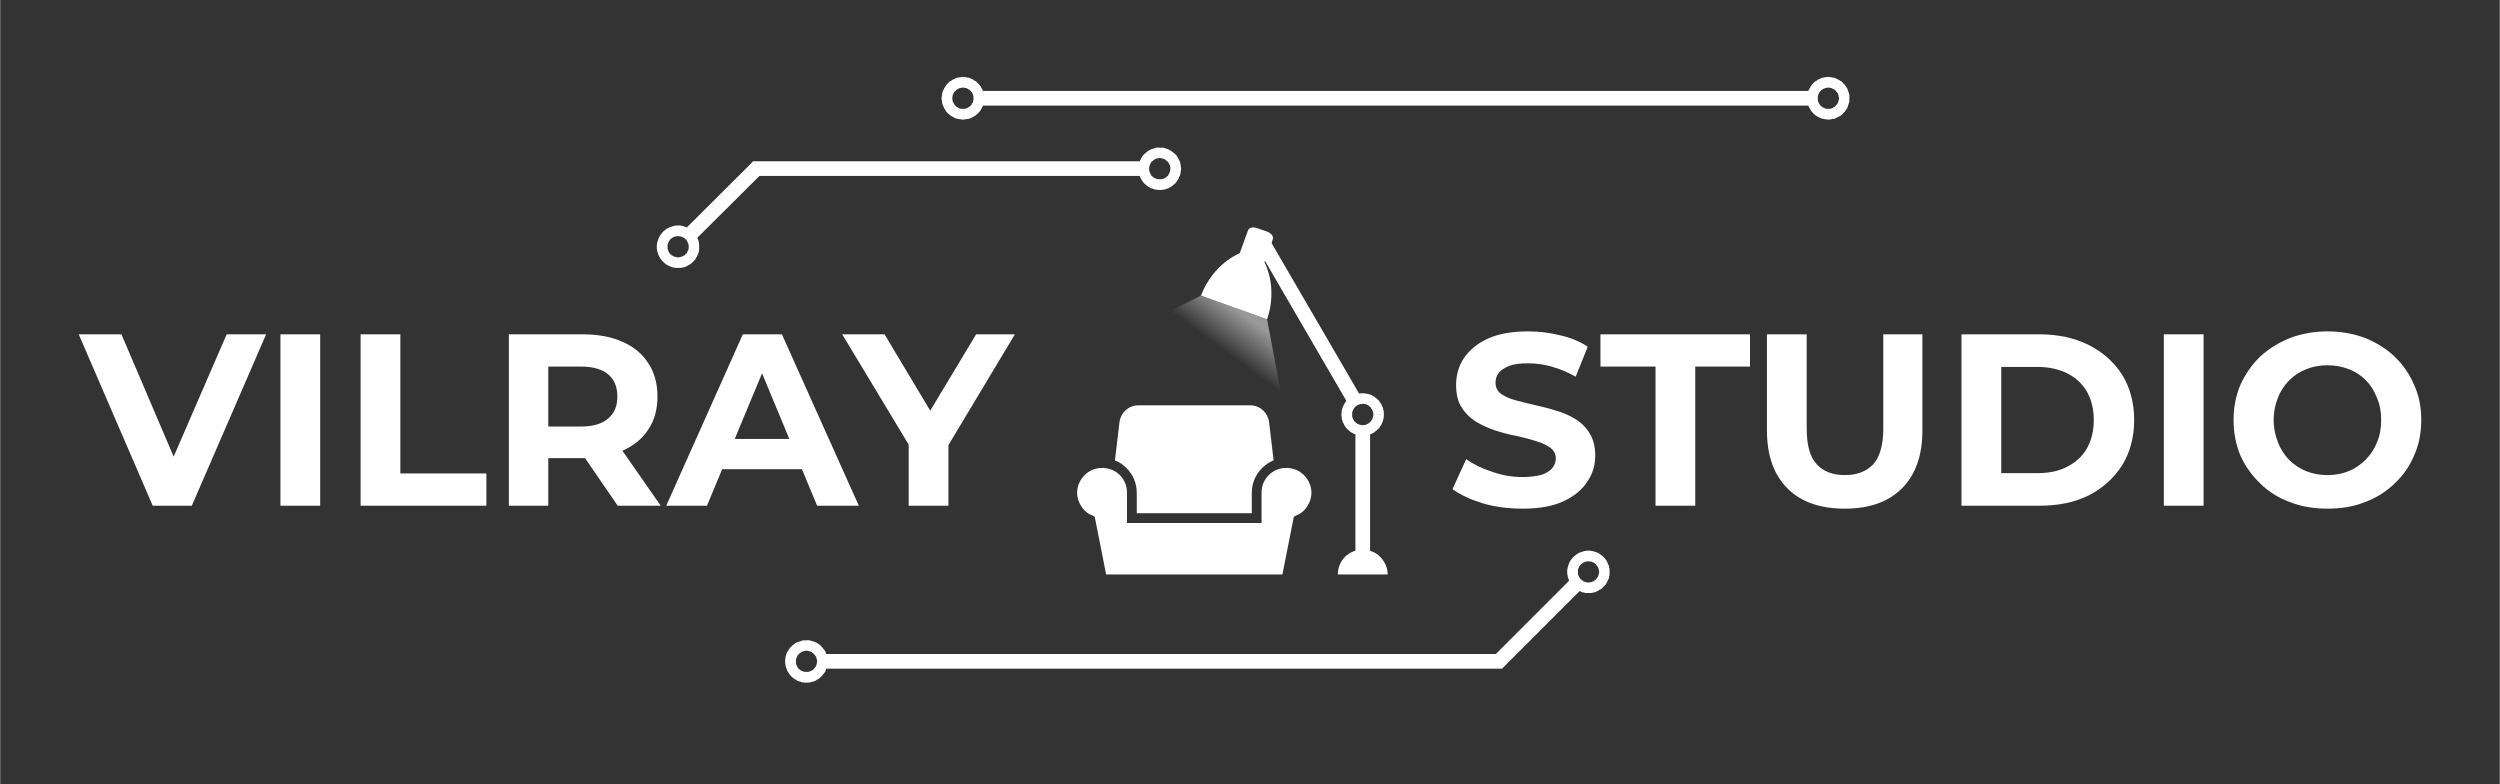 <?xml version="1.0" encoding="UTF-8"?> <svg xmlns="http://www.w3.org/2000/svg" xmlns:xlink="http://www.w3.org/1999/xlink" xml:space="preserve" width="1020px" height="320px" version="1.1" style="shape-rendering:geometricPrecision; text-rendering:geometricPrecision; image-rendering:optimizeQuality; fill-rule:evenodd; clip-rule:evenodd" viewBox="0 0 76.71 24.07"><rect x="0" y="0" width="76.71" height="24.07" fill="#333333" stroke="none"/> <defs> <style type="text/css"> .str0 {stroke:white;stroke-width:0.45;stroke-miterlimit:22.926} .fil2 {fill:none} .fil1 {fill:white} .fil0 {fill:white;fill-rule:nonzero} .fil3 {fill:url(#id0)} </style> <linearGradient id="id0" gradientUnits="userSpaceOnUse" x1="38.27" y1="9.73" x2="36.48" y2="12.16"> <stop offset="0" style="stop-opacity:0.498; stop-color:white"></stop> <stop offset="0.42" style="stop-opacity:0; stop-color:white"></stop> <stop offset="1" style="stop-opacity:0; stop-color:white"></stop> </linearGradient> </defs> <g id="Слой_x0020_2">  <polygon class="fil0" points="4.68,15.52 2.41,10.26 3.72,10.26 5.71,14.92 4.93,14.92 6.95,10.26 8.16,10.26 5.88,15.52 "></polygon> <polygon id="1" class="fil0" points="8.6,15.52 8.6,10.26 9.82,10.26 9.82,15.52 "></polygon> <polygon id="2" class="fil0" points="11.06,15.52 11.06,10.26 12.28,10.26 12.28,14.53 14.92,14.53 14.92,15.52 "></polygon> <path id="3" class="fil0" d="M15.61 15.52l0 -5.26 2.27 0c0.48,0 0.88,0.08 1.22,0.23 0.34,0.15 0.61,0.37 0.79,0.66 0.19,0.28 0.28,0.62 0.28,1.02 0,0.39 -0.09,0.73 -0.28,1.01 -0.18,0.28 -0.45,0.5 -0.79,0.65 -0.34,0.15 -0.74,0.23 -1.22,0.23l-1.6 0 0.54 -0.54 0 2 -1.21 0zm3.34 0l-1.31 -1.91 1.3 0 1.33 1.91 -1.32 0zm-2.13 -1.86l-0.54 -0.57 1.54 0c0.37,0 0.65,-0.08 0.84,-0.25 0.19,-0.16 0.28,-0.38 0.28,-0.67 0,-0.29 -0.09,-0.52 -0.28,-0.68 -0.19,-0.16 -0.47,-0.24 -0.84,-0.24l-1.54 0 0.54 -0.58 0 2.99z"></path> <path id="4" class="fil0" d="M20.44 15.52l2.35 -5.26 1.2 0 2.36 5.26 -1.28 0 -1.93 -4.64 0.48 0 -1.93 4.64 -1.25 0zm1.18 -1.12l0.32 -0.93 2.71 0 0.33 0.93 -3.36 0z"></path> <polygon id="5" class="fil0" points="27.88,15.52 27.88,13.37 28.16,14.11 25.84,10.26 27.14,10.26 28.91,13.22 28.17,13.22 29.95,10.26 31.14,10.26 28.83,14.11 29.1,13.37 29.1,15.52 "></polygon> <path class="fil0" d="M46.72 15.61c-0.43,0 -0.83,-0.05 -1.21,-0.16 -0.39,-0.12 -0.7,-0.26 -0.94,-0.44l0.42 -0.92c0.22,0.16 0.49,0.29 0.8,0.39 0.31,0.11 0.62,0.16 0.93,0.16 0.24,0 0.44,-0.03 0.59,-0.07 0.14,-0.05 0.25,-0.12 0.32,-0.2 0.07,-0.09 0.11,-0.19 0.11,-0.3 0,-0.14 -0.06,-0.25 -0.17,-0.33 -0.11,-0.08 -0.25,-0.15 -0.43,-0.2 -0.18,-0.06 -0.38,-0.11 -0.6,-0.16 -0.22,-0.04 -0.44,-0.1 -0.66,-0.17 -0.21,-0.07 -0.41,-0.16 -0.59,-0.27 -0.18,-0.11 -0.33,-0.26 -0.44,-0.44 -0.12,-0.18 -0.17,-0.41 -0.17,-0.69 0,-0.3 0.08,-0.58 0.24,-0.82 0.17,-0.25 0.41,-0.45 0.74,-0.6 0.33,-0.15 0.74,-0.22 1.24,-0.22 0.33,0 0.65,0.04 0.97,0.12 0.32,0.07 0.61,0.19 0.85,0.35l-0.37 0.92c-0.25,-0.14 -0.49,-0.24 -0.74,-0.31 -0.24,-0.07 -0.49,-0.1 -0.72,-0.1 -0.24,0 -0.43,0.02 -0.58,0.08 -0.15,0.06 -0.26,0.13 -0.32,0.21 -0.07,0.09 -0.1,0.19 -0.1,0.31 0,0.13 0.05,0.24 0.16,0.33 0.11,0.08 0.26,0.15 0.44,0.2 0.18,0.05 0.38,0.1 0.6,0.15 0.22,0.05 0.43,0.1 0.65,0.17 0.22,0.06 0.42,0.15 0.6,0.26 0.18,0.11 0.33,0.26 0.44,0.44 0.11,0.18 0.17,0.41 0.17,0.68 0,0.3 -0.08,0.57 -0.25,0.81 -0.16,0.25 -0.41,0.45 -0.74,0.6 -0.33,0.15 -0.74,0.22 -1.24,0.22z"></path> <polygon id="1" class="fil0" points="50.8,15.52 50.8,11.25 49.11,11.25 49.11,10.26 53.7,10.26 53.7,11.25 52.02,11.25 52.02,15.52 "></polygon> <path id="2" class="fil0" d="M56.61 15.61c-0.75,0 -1.34,-0.2 -1.76,-0.62 -0.42,-0.42 -0.63,-1.01 -0.63,-1.78l0 -2.95 1.22 0 0 2.9c0,0.5 0.1,0.87 0.31,1.09 0.2,0.22 0.49,0.33 0.86,0.33 0.37,0 0.66,-0.11 0.87,-0.33 0.2,-0.22 0.31,-0.59 0.31,-1.09l0 -2.9 1.2 0 0 2.95c0,0.77 -0.21,1.36 -0.63,1.78 -0.42,0.42 -1.01,0.62 -1.75,0.62z"></path> <path id="3" class="fil0" d="M60.19 15.52l0 -5.26 2.39 0c0.58,0 1.08,0.11 1.52,0.33 0.43,0.22 0.77,0.52 1.02,0.91 0.24,0.39 0.37,0.86 0.37,1.39 0,0.53 -0.13,1 -0.37,1.39 -0.25,0.39 -0.59,0.7 -1.02,0.92 -0.44,0.22 -0.94,0.32 -1.52,0.32l-2.39 0zm1.22 -1l1.11 0c0.35,0 0.66,-0.06 0.92,-0.2 0.26,-0.13 0.46,-0.32 0.6,-0.56 0.14,-0.25 0.21,-0.54 0.21,-0.87 0,-0.33 -0.07,-0.62 -0.21,-0.87 -0.14,-0.24 -0.34,-0.43 -0.6,-0.56 -0.26,-0.13 -0.57,-0.2 -0.92,-0.2l-1.11 0 0 3.26z"></path> <polygon id="4" class="fil0" points="66.4,15.52 66.4,10.26 67.62,10.26 67.62,15.52 "></polygon> <path id="5" class="fil0" d="M71.43 15.61c-0.42,0 -0.8,-0.06 -1.16,-0.2 -0.35,-0.13 -0.66,-0.32 -0.91,-0.57 -0.26,-0.25 -0.46,-0.53 -0.61,-0.86 -0.14,-0.34 -0.21,-0.7 -0.21,-1.09 0,-0.39 0.07,-0.75 0.21,-1.08 0.15,-0.33 0.35,-0.62 0.61,-0.87 0.26,-0.24 0.57,-0.43 0.92,-0.57 0.35,-0.13 0.73,-0.2 1.14,-0.2 0.42,0 0.8,0.07 1.15,0.2 0.35,0.14 0.65,0.33 0.91,0.57 0.26,0.25 0.46,0.54 0.6,0.87 0.15,0.32 0.22,0.69 0.22,1.08 0,0.39 -0.07,0.76 -0.22,1.09 -0.14,0.33 -0.34,0.62 -0.6,0.86 -0.26,0.25 -0.56,0.44 -0.91,0.57 -0.35,0.14 -0.73,0.2 -1.14,0.2zm-0.01 -1.03c0.24,0 0.45,-0.04 0.65,-0.12 0.2,-0.08 0.37,-0.2 0.52,-0.35 0.15,-0.15 0.27,-0.33 0.35,-0.53 0.09,-0.21 0.13,-0.44 0.13,-0.69 0,-0.25 -0.04,-0.48 -0.13,-0.68 -0.08,-0.21 -0.19,-0.39 -0.34,-0.54 -0.15,-0.15 -0.32,-0.26 -0.52,-0.34 -0.21,-0.08 -0.42,-0.12 -0.66,-0.12 -0.23,0 -0.45,0.04 -0.65,0.12 -0.2,0.08 -0.37,0.19 -0.52,0.34 -0.15,0.15 -0.27,0.33 -0.35,0.54 -0.08,0.2 -0.13,0.43 -0.13,0.68 0,0.25 0.05,0.47 0.13,0.68 0.08,0.21 0.2,0.39 0.34,0.54 0.15,0.15 0.33,0.27 0.53,0.35 0.2,0.08 0.42,0.12 0.65,0.12z"></path> <g> <path class="fil0" d="M20.34 7.11l0 0 0.03 -0.02 0.02 -0.02 0.03 -0.02 0.02 -0.02 0.03 -0.02 0.03 -0.01 0.03 -0.02 0.03 -0.01 0.03 -0.01 0.03 -0.01 0.03 -0.01 0.03 -0.01 0.03 0 0.03 -0.01 0.03 0 0.03 0 0.03 0 0.04 0 0.03 0.01 0.03 0 0.03 0.01 0.03 0.01 0.03 0.01 0.03 0.01 0.03 0.01 0.03 0.02 0.02 0.01 0.03 0.02 0.03 0.02 0.02 0.02 0.03 0.02 0.02 0.02 -0.23 0.23 -0.01 -0.01 -0.01 -0.01 -0.01 -0.01 -0.02 -0.01 -0.01 -0.01 -0.02 -0.01 -0.01 0 -0.01 -0.01 -0.02 -0.01 -0.01 0 -0.02 0 -0.01 -0.01 -0.02 0 -0.02 0 -0.01 0 -0.02 0 -0.01 0 -0.02 0 -0.01 0 -0.02 0 -0.02 0.01 -0.01 0 -0.02 0 -0.01 0.01 -0.01 0.01 -0.02 0 -0.01 0.01 -0.02 0.01 -0.01 0.01 -0.01 0.01 -0.02 0.01 -0.01 0.01 0 0 -0.23 -0.23zm0 0.92l0 0 -0.02 -0.02 -0.02 -0.03 -0.02 -0.02 -0.02 -0.03 -0.02 -0.03 -0.01 -0.02 -0.02 -0.03 -0.01 -0.03 -0.01 -0.03 -0.01 -0.03 -0.01 -0.03 -0.01 -0.03 0 -0.03 -0.01 -0.04 0 -0.03 0 -0.03 0 -0.03 0 -0.03 0.01 -0.03 0 -0.03 0.01 -0.03 0.01 -0.03 0.01 -0.03 0.01 -0.03 0.01 -0.03 0.02 -0.03 0.01 -0.03 0.02 -0.03 0.02 -0.02 0.02 -0.03 0.02 -0.02 0.02 -0.03 0.23 0.23 -0.01 0.01 -0.01 0.02 -0.01 0.01 -0.01 0.01 -0.01 0.02 -0.01 0.01 0 0.01 -0.01 0.02 0 0.01 -0.01 0.02 0 0.01 -0.01 0.02 0 0.02 0 0.01 0 0.02 0 0.01 0 0.02 0 0.01 0 0.02 0 0.01 0.01 0.02 0 0.02 0.01 0.01 0 0.02 0.01 0.01 0 0.01 0.01 0.02 0.01 0.01 0.01 0.02 0.01 0.01 0.01 0.01 0.01 0.01 0 0 -0.23 0.23zm0.92 0l0 0 -0.02 0.03 -0.03 0.02 -0.02 0.02 -0.03 0.02 -0.03 0.01 -0.02 0.02 -0.03 0.01 -0.03 0.02 -0.03 0.01 -0.03 0.01 -0.03 0.01 -0.03 0 -0.03 0.01 -0.03 0 -0.04 0 -0.03 0 -0.03 0 -0.03 0 -0.03 0 -0.03 -0.01 -0.03 0 -0.03 -0.01 -0.03 -0.01 -0.03 -0.01 -0.03 -0.02 -0.03 -0.01 -0.03 -0.02 -0.03 -0.01 -0.02 -0.02 -0.03 -0.02 -0.02 -0.02 -0.03 -0.03 0.23 -0.23 0.01 0.01 0.02 0.02 0.01 0.01 0.01 0 0.02 0.01 0.01 0.01 0.02 0.01 0.01 0 0.01 0.01 0.02 0 0.02 0.01 0.01 0 0.02 0 0.01 0.01 0.02 0 0.01 0 0.02 0 0.01 0 0.02 -0.01 0.02 0 0.01 0 0.02 -0.01 0.01 0 0.02 -0.01 0.01 0 0.01 -0.01 0.02 -0.01 0.01 -0.01 0.02 0 0.01 -0.01 0.01 -0.02 0.01 -0.01 0 0 0.23 0.23zm0 -0.92l0.03 0.03 0.02 0.02 0.02 0.03 0.02 0.02 0.01 0.03 0.02 0.03 0.01 0.03 0.02 0.03 0.01 0.03 0.01 0.03 0.01 0.03 0 0.03 0.01 0.03 0 0.03 0 0.03 0 0.03 0 0.03 0 0.04 0 0.03 -0.01 0.03 0 0.03 -0.01 0.03 -0.01 0.03 -0.01 0.03 -0.02 0.03 -0.01 0.03 -0.02 0.02 -0.01 0.03 -0.02 0.03 -0.02 0.02 -0.02 0.03 -0.03 0.02 -0.23 -0.23 0.01 -0.01 0.02 -0.01 0.01 -0.01 0.01 -0.02 0 -0.01 0.01 -0.02 0.01 -0.01 0 -0.01 0.01 -0.02 0.01 -0.01 0 -0.02 0 -0.01 0.01 -0.02 0 -0.02 0 -0.01 0 -0.02 0 -0.01 0 -0.02 0 -0.01 -0.01 -0.02 0 -0.02 0 -0.01 -0.01 -0.02 -0.01 -0.01 0 -0.01 -0.01 -0.02 -0.01 -0.01 0 -0.02 -0.01 -0.01 -0.01 -0.01 -0.01 -0.02 -0.02 -0.01 0.23 -0.23zm2.1 -1.77l-2.08 2.07 -0.32 -0.32 2.08 -2.07 0.16 -0.07 0.16 0.39zm-0.32 -0.32l0.06 -0.07 0.1 0 -0.16 0.07zm12.09 0.38l-11.93 0 0 -0.45 11.93 0 0 0.45zm0.45 -0.87l0 0.32 0 0 -0.01 0 -0.02 0 -0.02 0.01 -0.01 0 -0.02 0 -0.01 0.01 -0.02 0 -0.01 0.01 -0.02 0 -0.01 0.01 -0.01 0.01 -0.02 0.01 -0.01 0.01 -0.01 0.01 -0.01 0.01 -0.02 0.01 -0.01 0.01 -0.01 0.01 -0.01 0.01 -0.01 0.02 0 0.01 -0.01 0.01 -0.01 0.02 -0.01 0.01 0 0.02 -0.01 0.01 0 0.02 0 0.01 -0.01 0.02 0 0.01 0 0.02 0 0.02 -0.33 0 0 -0.04 0.01 -0.03 0 -0.03 0.01 -0.03 0 -0.03 0.01 -0.04 0.01 -0.03 0.01 -0.03 0.02 -0.02 0.01 -0.03 0.02 -0.03 0.01 -0.03 0.02 -0.02 0.02 -0.03 0.02 -0.02 0.02 -0.02 0.03 -0.02 0.02 -0.02 0.02 -0.02 0.03 -0.02 0.03 -0.02 0.02 -0.01 0.03 -0.02 0.03 -0.01 0.03 -0.01 0.03 -0.01 0.03 -0.01 0.03 -0.01 0.04 -0.01 0.03 0 0.03 0 0.03 0 0 0zm0.66 0.65l-0.33 0 0 0 0 -0.02 0 -0.02 0 -0.01 -0.01 -0.02 0 -0.01 0 -0.02 -0.01 -0.01 -0.01 -0.02 0 -0.01 -0.01 -0.02 -0.01 -0.01 -0.01 -0.01 0 -0.02 -0.01 -0.01 -0.01 -0.01 -0.02 -0.01 -0.01 -0.01 -0.01 -0.01 -0.01 -0.01 -0.01 -0.01 -0.02 -0.01 -0.01 -0.01 -0.01 -0.01 -0.02 0 -0.01 -0.01 -0.02 0 -0.01 -0.01 -0.02 0 -0.02 0 -0.01 -0.01 -0.02 0 -0.02 0 0 -0.32 0.04 0 0.03 0 0.03 0 0.04 0.01 0.03 0.01 0.03 0.01 0.03 0.01 0.03 0.01 0.03 0.01 0.02 0.02 0.03 0.01 0.03 0.02 0.02 0.02 0.03 0.02 0.02 0.02 0.03 0.02 0.02 0.02 0.02 0.02 0.02 0.03 0.01 0.02 0.02 0.03 0.02 0.03 0.01 0.03 0.01 0.02 0.02 0.03 0.01 0.03 0.01 0.04 0 0.03 0.01 0.03 0 0.03 0.01 0.03 0 0.04 0 0zm-0.66 0.65l0 -0.33 0 0 0.02 0 0.02 0 0.01 0 0.02 0 0.02 -0.01 0.01 0 0.02 -0.01 0.01 0 0.02 -0.01 0.01 -0.01 0.01 0 0.02 -0.01 0.01 -0.01 0.01 -0.01 0.01 -0.01 0.01 -0.01 0.02 -0.01 0.01 -0.01 0.01 -0.02 0 -0.01 0.01 -0.01 0.01 -0.02 0.01 -0.01 0 -0.02 0.01 -0.01 0.01 -0.02 0 -0.01 0 -0.02 0.01 -0.01 0 -0.02 0 -0.02 0 -0.01 0.33 0 0 0.03 -0.01 0.03 0 0.04 -0.01 0.03 0 0.03 -0.01 0.03 -0.01 0.03 -0.02 0.03 -0.01 0.03 -0.01 0.03 -0.02 0.03 -0.02 0.02 -0.01 0.03 -0.02 0.02 -0.02 0.03 -0.02 0.02 -0.03 0.02 -0.02 0.02 -0.03 0.02 -0.02 0.02 -0.03 0.02 -0.03 0.01 -0.02 0.02 -0.03 0.01 -0.03 0.01 -0.03 0.01 -0.03 0.01 -0.03 0.01 -0.04 0 -0.03 0.01 -0.03 0 -0.04 0 0 0zm-0.65 -0.65l0.33 0 0 0.01 0 0.02 0 0.02 0.01 0.01 0 0.02 0 0.01 0.01 0.02 0 0.01 0.01 0.02 0.01 0.01 0.01 0.02 0 0.01 0.01 0.01 0.01 0.02 0.01 0.01 0.01 0.01 0.02 0.01 0.01 0.01 0.01 0.01 0.01 0.01 0.02 0.01 0.01 0 0.01 0.01 0.02 0.01 0.01 0 0.02 0.01 0.01 0 0.02 0.01 0.01 0 0.02 0 0.02 0 0.01 0 0 0.33 -0.03 0 -0.03 0 -0.03 -0.01 -0.04 0 -0.03 -0.01 -0.03 -0.01 -0.03 -0.01 -0.03 -0.01 -0.03 -0.01 -0.03 -0.02 -0.02 -0.01 -0.03 -0.02 -0.03 -0.02 -0.02 -0.02 -0.02 -0.02 -0.03 -0.02 -0.02 -0.02 -0.02 -0.03 -0.02 -0.02 -0.02 -0.03 -0.01 -0.02 -0.02 -0.03 -0.01 -0.03 -0.02 -0.03 -0.01 -0.03 -0.01 -0.03 -0.01 -0.03 0 -0.03 -0.01 -0.03 0 -0.04 -0.01 -0.03 0 -0.03z"></path> </g> <g> <path class="fil0" d="M24.74 19.65l0 0 0.04 0 0.03 0 0.03 0 0.03 0.01 0.03 0.01 0.04 0.01 0.03 0.01 0.03 0.01 0.02 0.01 0.03 0.01 0.03 0.02 0.03 0.02 0.02 0.02 0.03 0.01 0.02 0.03 0.02 0.02 0.02 0.02 0.02 0.02 0.02 0.03 0.02 0.02 0.02 0.03 0.02 0.03 0.01 0.02 0.01 0.03 0.01 0.03 0.01 0.03 0.01 0.03 0.01 0.04 0.01 0.03 0 0.03 0 0.03 0 0.04 -0.32 0 0 -0.02 0 -0.02 -0.01 -0.01 0 -0.02 0 -0.01 -0.01 -0.02 0 -0.01 -0.01 -0.02 0 -0.01 -0.01 -0.02 -0.01 -0.01 -0.01 -0.01 -0.01 -0.02 -0.01 -0.01 -0.01 -0.01 -0.01 -0.01 -0.01 -0.01 -0.01 -0.01 -0.01 -0.01 -0.02 -0.01 -0.01 -0.01 -0.01 -0.01 -0.02 -0.01 -0.01 0 -0.02 -0.01 -0.01 0 -0.02 -0.01 -0.01 0 -0.02 0 -0.01 -0.01 -0.02 0 -0.02 0 0 0 0 -0.32zm-0.65 0.65l0 0 0 -0.04 0 -0.03 0.01 -0.03 0 -0.03 0.01 -0.04 0.01 -0.03 0.01 -0.03 0.01 -0.03 0.01 -0.03 0.02 -0.02 0.02 -0.03 0.01 -0.03 0.02 -0.02 0.02 -0.03 0.02 -0.02 0.02 -0.02 0.02 -0.02 0.03 -0.03 0.02 -0.01 0.03 -0.02 0.02 -0.02 0.03 -0.02 0.03 -0.01 0.03 -0.01 0.03 -0.01 0.03 -0.01 0.03 -0.01 0.03 -0.01 0.03 -0.01 0.04 0 0.03 0 0.03 0 0 0.32 -0.01 0 -0.02 0 -0.02 0.01 -0.01 0 -0.02 0 -0.01 0.01 -0.02 0 -0.01 0.01 -0.02 0 -0.01 0.01 -0.02 0.01 -0.01 0.01 -0.01 0.01 -0.01 0.01 -0.02 0.01 -0.01 0.01 -0.01 0.01 -0.01 0.01 -0.01 0.01 -0.01 0.02 -0.01 0.01 0 0.01 -0.01 0.02 -0.01 0.01 0 0.02 -0.01 0.01 0 0.02 -0.01 0.01 0 0.02 0 0.01 0 0.02 0 0.02 0 0 -0.33 0zm0.65 0.65l0 0 -0.03 0 -0.03 0 -0.04 -0.01 -0.03 0 -0.03 -0.01 -0.03 -0.01 -0.03 -0.01 -0.03 -0.01 -0.03 -0.01 -0.03 -0.02 -0.03 -0.02 -0.02 -0.01 -0.03 -0.02 -0.02 -0.02 -0.03 -0.02 -0.02 -0.02 -0.02 -0.02 -0.02 -0.03 -0.02 -0.02 -0.02 -0.03 -0.01 -0.02 -0.02 -0.03 -0.02 -0.03 -0.01 -0.03 -0.01 -0.03 -0.01 -0.03 -0.01 -0.03 -0.01 -0.03 0 -0.03 -0.01 -0.04 0 -0.03 0 -0.03 0.33 0 0 0.01 0 0.02 0 0.02 0 0.01 0.01 0.02 0 0.01 0.01 0.02 0 0.01 0.01 0.02 0.01 0.01 0 0.02 0.01 0.01 0.01 0.01 0.01 0.01 0.01 0.02 0.01 0.01 0.01 0.01 0.02 0.01 0.01 0.01 0.01 0.01 0.01 0.01 0.02 0 0.01 0.01 0.02 0.01 0.01 0 0.02 0.01 0.01 0 0.02 0.01 0.01 0 0.02 0 0.02 0 0.01 0 0 0 0 0.33zm0.65 -0.65l0 0.03 0 0.03 0 0.04 -0.01 0.03 -0.01 0.03 -0.01 0.03 -0.01 0.03 -0.01 0.03 -0.01 0.03 -0.01 0.03 -0.02 0.03 -0.02 0.02 -0.02 0.03 -0.02 0.02 -0.02 0.03 -0.02 0.02 -0.02 0.02 -0.02 0.02 -0.03 0.02 -0.02 0.02 -0.03 0.01 -0.03 0.02 -0.03 0.02 -0.02 0.01 -0.03 0.01 -0.03 0.01 -0.04 0.01 -0.03 0.01 -0.03 0 -0.03 0.01 -0.03 0 -0.04 0 0 -0.33 0.02 0 0.02 0 0.01 0 0.02 0 0.01 -0.01 0.02 0 0.01 -0.01 0.02 0 0.01 -0.01 0.02 -0.01 0.01 0 0.01 -0.01 0.02 -0.01 0.01 -0.01 0.01 -0.01 0.01 -0.01 0.01 -0.01 0.01 -0.02 0.01 -0.01 0.01 -0.01 0.01 -0.01 0.01 -0.02 0.01 -0.01 0 -0.02 0.01 -0.01 0 -0.02 0.01 -0.01 0 -0.02 0 -0.01 0.01 -0.02 0 -0.02 0 -0.01 0.32 0zm20.6 0.22l-20.8 0 0 -0.45 20.8 0 0.16 0.39 -0.16 0.06zm0.16 -0.06l-0.06 0.06 -0.1 0 0.16 -0.06zm2.43 -2.43l-2.43 2.43 -0.32 -0.32 2.43 -2.43 0.32 0.32zm-0.3 -0.94l0.23 0.23 0 0 -0.01 0.01 -0.01 0.02 -0.01 0.01 -0.01 0.01 -0.01 0.01 -0.01 0.02 0 0.01 -0.01 0.02 -0.01 0.01 0 0.02 -0.01 0.01 0 0.02 0 0.01 0 0.02 0 0.01 0 0.02 0 0.02 0 0.01 0 0.02 0 0.01 0 0.02 0.01 0.01 0 0.02 0.01 0.01 0.01 0.02 0 0.01 0.01 0.02 0.01 0.01 0.01 0.01 0.01 0.02 0.01 0.01 0.01 0.01 -0.23 0.23 -0.02 -0.02 -0.02 -0.03 -0.02 -0.02 -0.02 -0.03 -0.02 -0.03 -0.02 -0.03 -0.01 -0.03 -0.01 -0.02 -0.01 -0.03 -0.01 -0.03 -0.01 -0.03 -0.01 -0.04 0 -0.03 -0.01 -0.03 0 -0.03 0 -0.03 0 -0.03 0 -0.03 0.01 -0.03 0 -0.03 0.01 -0.03 0.01 -0.03 0.01 -0.04 0.01 -0.02 0.01 -0.03 0.01 -0.03 0.02 -0.03 0.02 -0.03 0.02 -0.03 0.02 -0.02 0.02 -0.03 0.02 -0.02 0 0zm0.92 0l-0.23 0.23 0 0 -0.01 -0.01 -0.01 -0.01 -0.02 -0.01 -0.01 -0.01 -0.01 -0.01 -0.02 -0.01 -0.01 0 -0.02 -0.01 -0.01 -0.01 -0.02 0 -0.01 -0.01 -0.02 0 -0.01 0 -0.02 0 -0.01 0 -0.02 -0.01 -0.02 0.01 -0.01 0 -0.02 0 -0.01 0 -0.02 0 -0.01 0.01 -0.02 0 -0.01 0.01 -0.02 0.01 -0.01 0 -0.01 0.01 -0.02 0.01 -0.01 0.01 -0.01 0.01 -0.02 0.01 -0.01 0.01 -0.23 -0.23 0.02 -0.02 0.03 -0.02 0.03 -0.02 0.02 -0.02 0.03 -0.02 0.03 -0.02 0.03 -0.01 0.03 -0.01 0.03 -0.01 0.03 -0.01 0.03 -0.01 0.03 -0.01 0.03 0 0.03 -0.01 0.03 0 0.03 0 0.03 0 0.03 0 0.03 0.01 0.03 0 0.04 0.01 0.03 0.01 0.03 0.01 0.03 0.01 0.03 0.01 0.02 0.01 0.03 0.02 0.03 0.02 0.03 0.02 0.02 0.02 0.03 0.02 0.02 0.02 0 0zm0 0.92l-0.23 -0.23 0 0 0.01 -0.01 0.01 -0.01 0.01 -0.02 0.01 -0.01 0.01 -0.01 0.01 -0.02 0.01 -0.01 0 -0.02 0.01 -0.01 0 -0.02 0.01 -0.01 0 -0.02 0 -0.01 0.01 -0.02 0 -0.01 0 -0.02 0 -0.01 0 -0.02 -0.01 -0.02 0 -0.01 0 -0.02 -0.01 -0.01 0 -0.02 -0.01 -0.01 0 -0.02 -0.01 -0.01 -0.01 -0.01 -0.01 -0.02 -0.01 -0.01 -0.01 -0.01 -0.01 -0.02 -0.01 -0.01 0.23 -0.23 0.02 0.02 0.03 0.03 0.02 0.03 0.02 0.02 0.01 0.03 0.02 0.03 0.01 0.03 0.01 0.03 0.02 0.03 0.01 0.03 0 0.03 0.01 0.03 0.01 0.03 0 0.03 0 0.03 0 0.03 0 0.03 0 0.03 0 0.03 -0.01 0.04 -0.01 0.03 0 0.03 -0.01 0.03 -0.02 0.03 -0.01 0.03 -0.01 0.02 -0.02 0.03 -0.01 0.03 -0.02 0.03 -0.02 0.02 -0.03 0.03 -0.02 0.02 0 0zm-0.92 0l0.23 -0.23 0.01 0.01 0.02 0.01 0.01 0.01 0.01 0.01 0.02 0.01 0.01 0.01 0.01 0.01 0.02 0 0.01 0.01 0.02 0 0.01 0.01 0.02 0 0.01 0 0.02 0 0.02 0.01 0.01 0 0.02 0 0.01 -0.01 0.02 0 0.01 0 0.02 0 0.01 -0.01 0.02 0 0.01 -0.01 0.02 0 0.01 -0.01 0.02 -0.01 0.01 -0.01 0.01 -0.01 0.02 -0.01 0.01 -0.01 0.01 -0.01 0.23 0.23 -0.02 0.02 -0.03 0.03 -0.02 0.02 -0.03 0.01 -0.03 0.02 -0.03 0.02 -0.02 0.01 -0.03 0.01 -0.03 0.02 -0.03 0.01 -0.03 0 -0.03 0.01 -0.04 0.01 -0.03 0 -0.03 0 -0.03 0 -0.03 0 -0.03 0 -0.03 0 -0.03 -0.01 -0.03 -0.01 -0.03 0 -0.03 -0.01 -0.03 -0.02 -0.03 -0.01 -0.03 -0.01 -0.03 -0.02 -0.03 -0.02 -0.02 -0.01 -0.03 -0.02 -0.03 -0.03 -0.02 -0.02z"></path> </g> <g> <path class="fil0" d="M29.55 2.36l0 0 0.03 0 0.03 0.01 0.03 0 0.04 0.01 0.03 0 0.03 0.01 0.03 0.01 0.03 0.02 0.03 0.01 0.03 0.01 0.02 0.02 0.03 0.02 0.03 0.01 0.02 0.02 0.02 0.02 0.03 0.03 0.02 0.02 0.02 0.02 0.02 0.03 0.02 0.02 0.01 0.03 0.02 0.03 0.01 0.02 0.02 0.03 0.01 0.03 0.01 0.03 0.01 0.03 0 0.03 0.01 0.04 0 0.03 0.01 0.03 0 0.04 -0.33 0 0 -0.02 0 -0.02 0 -0.01 -0.01 -0.02 0 -0.02 0 -0.01 -0.01 -0.02 0 -0.01 -0.01 -0.02 -0.01 -0.01 -0.01 -0.01 0 -0.02 -0.01 -0.01 -0.01 -0.01 -0.01 -0.01 -0.01 -0.01 -0.02 -0.02 -0.01 -0.01 -0.01 -0.01 -0.01 0 -0.02 -0.01 -0.01 -0.01 -0.01 -0.01 -0.02 0 -0.01 -0.01 -0.02 -0.01 -0.01 0 -0.02 0 -0.01 -0.01 -0.02 0 -0.02 0 -0.01 0 0 0 0 -0.33zm-0.66 0.66l0 0 0 -0.04 0.01 -0.03 0 -0.03 0.01 -0.04 0 -0.03 0.01 -0.03 0.01 -0.03 0.02 -0.03 0.01 -0.03 0.01 -0.02 0.02 -0.03 0.02 -0.03 0.01 -0.02 0.02 -0.03 0.02 -0.02 0.02 -0.02 0.03 -0.03 0.02 -0.02 0.03 -0.02 0.02 -0.01 0.03 -0.02 0.03 -0.02 0.02 -0.01 0.03 -0.01 0.03 -0.02 0.03 -0.01 0.03 -0.01 0.03 0 0.04 -0.01 0.03 0 0.03 -0.01 0.04 0 0 0.33 -0.02 0 -0.02 0 -0.01 0 -0.02 0.01 -0.02 0 -0.01 0 -0.02 0.01 -0.01 0.01 -0.02 0 -0.01 0.01 -0.01 0.01 -0.02 0.01 -0.01 0 -0.01 0.01 -0.01 0.01 -0.01 0.02 -0.02 0.01 -0.01 0.01 -0.01 0.01 0 0.01 -0.01 0.02 -0.01 0.01 -0.01 0.01 0 0.02 -0.01 0.01 -0.01 0.02 0 0.01 0 0.02 -0.01 0.02 0 0.01 0 0.02 0 0.02 0 0 -0.33 0zm0.66 0.65l0 0 -0.04 0 -0.03 -0.01 -0.03 0 -0.04 -0.01 -0.03 0 -0.03 -0.01 -0.03 -0.01 -0.03 -0.01 -0.03 -0.02 -0.02 -0.01 -0.03 -0.02 -0.03 -0.01 -0.02 -0.02 -0.03 -0.02 -0.02 -0.02 -0.03 -0.02 -0.02 -0.03 -0.02 -0.02 -0.02 -0.02 -0.01 -0.03 -0.02 -0.03 -0.02 -0.02 -0.01 -0.03 -0.01 -0.03 -0.02 -0.03 -0.01 -0.03 -0.01 -0.03 0 -0.03 -0.01 -0.03 0 -0.04 -0.01 -0.03 0 -0.03 0.33 0 0 0.01 0 0.02 0 0.02 0.01 0.01 0 0.02 0 0.01 0.01 0.02 0.01 0.01 0 0.02 0.01 0.01 0.01 0.01 0.01 0.02 0 0.01 0.01 0.01 0.01 0.01 0.02 0.02 0.01 0.01 0.01 0.01 0.01 0.01 0.01 0.01 0.02 0 0.01 0.01 0.01 0.01 0.02 0.01 0.01 0 0.02 0.01 0.01 0 0.02 0.01 0.02 0 0.01 0 0.02 0 0.02 0 0 0 0 0.33zm0.65 -0.65l0 0.03 -0.01 0.03 0 0.04 -0.01 0.03 0 0.03 -0.01 0.03 -0.01 0.03 -0.01 0.03 -0.02 0.03 -0.01 0.03 -0.02 0.02 -0.01 0.03 -0.02 0.03 -0.02 0.02 -0.02 0.02 -0.02 0.03 -0.03 0.02 -0.02 0.02 -0.02 0.02 -0.03 0.02 -0.03 0.01 -0.02 0.02 -0.03 0.01 -0.03 0.02 -0.03 0.01 -0.03 0.01 -0.03 0.01 -0.03 0 -0.04 0.01 -0.03 0 -0.03 0.01 -0.03 0 0 -0.33 0.01 0 0.02 0 0.02 0 0.01 0 0.02 -0.01 0.01 0 0.02 -0.01 0.01 0 0.02 -0.01 0.01 -0.01 0.01 -0.01 0.02 0 0.01 -0.01 0.01 -0.01 0.01 -0.01 0.02 -0.01 0.01 -0.02 0.01 -0.01 0.01 -0.01 0.01 -0.01 0 -0.02 0.01 -0.01 0.01 -0.01 0.01 -0.02 0 -0.01 0.01 -0.02 0 -0.01 0 -0.02 0.01 -0.01 0 -0.02 0 -0.02 0 -0.01 0.33 0zm25.45 0.22l-25.65 0 0 -0.45 25.65 0 0 0.45zm0.45 -0.88l0 0.33 0 0 -0.01 0 -0.02 0 -0.02 0 -0.01 0.01 -0.02 0 -0.01 0 -0.02 0.01 -0.01 0.01 -0.02 0 -0.01 0.01 -0.02 0.01 -0.01 0.01 -0.01 0 -0.01 0.01 -0.02 0.01 -0.01 0.02 -0.01 0.01 -0.01 0.01 -0.01 0.01 -0.01 0.01 -0.01 0.02 0 0.01 -0.01 0.01 -0.01 0.02 0 0.01 -0.01 0.02 0 0.01 -0.01 0.02 0 0.02 0 0.01 0 0.02 0 0.02 -0.33 0 0 -0.04 0 -0.03 0.01 -0.03 0 -0.04 0.01 -0.03 0.01 -0.03 0.01 -0.03 0.01 -0.03 0.02 -0.03 0.01 -0.02 0.02 -0.03 0.01 -0.03 0.02 -0.02 0.02 -0.03 0.02 -0.02 0.02 -0.02 0.02 -0.03 0.03 -0.02 0.02 -0.02 0.03 -0.01 0.02 -0.02 0.03 -0.02 0.03 -0.01 0.03 -0.01 0.03 -0.02 0.03 -0.01 0.03 -0.01 0.03 0 0.03 -0.01 0.04 0 0.03 -0.01 0.03 0 0 0zm0.65 0.66l-0.32 0 0 0 0 -0.02 0 -0.02 -0.01 -0.01 0 -0.02 0 -0.02 -0.01 -0.01 0 -0.02 -0.01 -0.01 0 -0.02 -0.01 -0.01 -0.01 -0.01 -0.01 -0.02 -0.01 -0.01 -0.01 -0.01 -0.01 -0.01 -0.01 -0.01 -0.01 -0.02 -0.01 -0.01 -0.01 -0.01 -0.02 0 -0.01 -0.01 -0.01 -0.01 -0.02 -0.01 -0.01 0 -0.02 -0.01 -0.01 -0.01 -0.02 0 -0.01 0 -0.02 -0.01 -0.01 0 -0.02 0 -0.02 0 0 -0.33 0.04 0 0.03 0.01 0.03 0 0.03 0.01 0.03 0 0.04 0.01 0.03 0.01 0.03 0.02 0.02 0.01 0.03 0.01 0.03 0.02 0.03 0.02 0.02 0.01 0.03 0.02 0.02 0.02 0.02 0.03 0.02 0.02 0.03 0.02 0.01 0.03 0.02 0.02 0.02 0.03 0.02 0.03 0.01 0.02 0.01 0.03 0.01 0.03 0.01 0.03 0.01 0.03 0.01 0.03 0.01 0.04 0 0.03 0 0.03 0 0.04 0 0zm-0.65 0.65l0 -0.33 0 0 0.02 0 0.02 0 0.01 0 0.02 0 0.01 -0.01 0.02 0 0.01 -0.01 0.02 0 0.01 -0.01 0.02 -0.01 0.01 -0.01 0.01 0 0.02 -0.01 0.01 -0.01 0.01 -0.01 0.01 -0.01 0.01 -0.02 0.01 -0.01 0.01 -0.01 0.01 -0.01 0.01 -0.02 0.01 -0.01 0.01 -0.01 0 -0.02 0.01 -0.01 0 -0.02 0.01 -0.01 0 -0.02 0 -0.01 0.01 -0.02 0 -0.02 0 -0.01 0.32 0 0 0.03 0 0.03 0 0.04 -0.01 0.03 -0.01 0.03 -0.01 0.03 -0.01 0.03 -0.01 0.03 -0.01 0.03 -0.01 0.03 -0.02 0.02 -0.02 0.03 -0.02 0.03 -0.01 0.02 -0.03 0.02 -0.02 0.03 -0.02 0.02 -0.02 0.02 -0.03 0.02 -0.02 0.02 -0.03 0.01 -0.03 0.02 -0.03 0.01 -0.02 0.02 -0.03 0.01 -0.03 0.01 -0.04 0.01 -0.03 0 -0.03 0.01 -0.03 0 -0.03 0.01 -0.04 0 0 0zm-0.65 -0.65l0.33 0 0 0.01 0 0.02 0 0.02 0 0.01 0.01 0.02 0 0.01 0.01 0.02 0 0.01 0.01 0.02 0.01 0.01 0 0.01 0.01 0.02 0.01 0.01 0.01 0.01 0.01 0.01 0.01 0.02 0.01 0.01 0.02 0.01 0.01 0.01 0.01 0.01 0.01 0 0.02 0.01 0.01 0.01 0.02 0.01 0.01 0 0.02 0.01 0.01 0 0.02 0.01 0.01 0 0.02 0 0.02 0 0.01 0 0 0.33 -0.03 0 -0.03 -0.01 -0.04 0 -0.03 -0.01 -0.03 0 -0.03 -0.01 -0.03 -0.01 -0.03 -0.01 -0.03 -0.02 -0.03 -0.01 -0.03 -0.02 -0.02 -0.01 -0.03 -0.02 -0.02 -0.02 -0.03 -0.02 -0.02 -0.02 -0.02 -0.03 -0.02 -0.02 -0.02 -0.02 -0.02 -0.03 -0.01 -0.03 -0.02 -0.02 -0.01 -0.03 -0.02 -0.03 -0.01 -0.03 -0.01 -0.03 -0.01 -0.03 -0.01 -0.03 0 -0.03 -0.01 -0.04 0 -0.03 0 -0.03z"></path> </g> <path class="fil1" d="M36.85 9.07c0.38,-0.99 1.19,-1.3 1.19,-1.3 0,0 0.2,-0.56 0.25,-0.69 0.05,-0.13 0.2,-0.11 0.31,-0.07l0.26 0.09c0.11,0.04 0.24,0.13 0.19,0.26 -0.05,0.13 -0.25,0.69 -0.25,0.69 0,0 0.42,0.75 0.08,1.75l-2.03 -0.73z"></path> <rect class="fil2" width="76.71" height="24.07"></rect> <path class="fil1" d="M34.92 12.44l3.45 0c0.29,0 0.53,0.22 0.57,0.51l0.14 1.18c-0.14,0.05 -0.26,0.14 -0.36,0.24 -0.19,0.19 -0.31,0.46 -0.31,0.75l0 0.63 -3.53 0 0 -0.63c0,-0.29 -0.12,-0.56 -0.31,-0.75 -0.1,-0.1 -0.22,-0.19 -0.36,-0.24l0.14 -1.18c0.04,-0.29 0.28,-0.51 0.57,-0.51zm-0.56 2.14c-0.14,-0.14 -0.33,-0.22 -0.54,-0.22 -0.21,0 -0.4,0.08 -0.54,0.22 -0.14,0.14 -0.23,0.33 -0.23,0.54 0,0.16 0.05,0.3 0.13,0.42 0.08,0.13 0.2,0.23 0.34,0.28l0.07 0.04 0.35 1.77 5.41 0 0.35 -1.77 0.07 -0.04c0.14,-0.05 0.26,-0.15 0.34,-0.28 0.08,-0.12 0.13,-0.26 0.13,-0.42 0,-0.21 -0.09,-0.4 -0.23,-0.54 -0.14,-0.14 -0.33,-0.22 -0.54,-0.22 -0.21,0 -0.4,0.08 -0.54,0.22 -0.14,0.14 -0.22,0.33 -0.22,0.54l0 0.93 -4.13 0 0 -0.93c0,-0.21 -0.08,-0.4 -0.22,-0.54z"></path> <g> <path class="fil0" d="M42.04 13.17l0 4.31 -0.45 0 0 -4.31 0.45 0zm-0.88 -0.45l0.33 0 0 0 0 0.02 0 0.01 0 0.02 0 0.02 0.01 0.01 0 0.02 0.01 0.01 0 0.02 0.01 0.01 0.01 0.02 0 0.01 0.01 0.01 0.01 0.02 0.01 0.01 0.01 0.01 0.01 0.01 0.01 0.01 0.02 0.01 0.01 0.01 0.01 0.01 0.01 0.01 0.02 0.01 0.01 0 0.02 0.01 0.01 0.01 0.02 0 0.01 0.01 0.02 0 0.01 0 0.02 0 0.02 0.01 0.01 0 0 0.32 -0.03 0 -0.03 0 -0.04 -0.01 -0.03 0 -0.03 -0.01 -0.03 -0.01 -0.03 -0.01 -0.03 -0.01 -0.03 -0.01 -0.03 -0.02 -0.02 -0.01 -0.03 -0.02 -0.03 -0.02 -0.02 -0.02 -0.02 -0.02 -0.03 -0.02 -0.02 -0.02 -0.02 -0.03 -0.02 -0.02 -0.02 -0.03 -0.01 -0.02 -0.02 -0.03 -0.01 -0.03 -0.02 -0.03 -0.01 -0.03 -0.01 -0.03 -0.01 -0.03 -0.01 -0.03 0 -0.03 0 -0.03 -0.01 -0.04 0 -0.03 0 0zm0.65 -0.65l0 0.32 0 0 -0.01 0 -0.02 0.01 -0.02 0 -0.01 0 -0.02 0 -0.01 0.01 -0.02 0 -0.01 0.01 -0.02 0.01 -0.01 0 -0.02 0.01 -0.01 0.01 -0.01 0.01 -0.01 0.01 -0.02 0.01 -0.01 0.01 -0.01 0.01 -0.01 0.01 -0.01 0.02 -0.01 0.01 -0.01 0.01 0 0.02 -0.01 0.01 -0.01 0.01 0 0.02 -0.01 0.01 0 0.02 -0.01 0.01 0 0.02 0 0.02 0 0.01 0 0.02 -0.33 0 0 -0.03 0.01 -0.04 0 -0.03 0 -0.03 0.01 -0.03 0.01 -0.03 0.01 -0.03 0.01 -0.03 0.02 -0.03 0.01 -0.03 0.02 -0.03 0.01 -0.02 0.02 -0.03 0.02 -0.02 0.02 -0.03 0.02 -0.02 0.03 -0.02 0.02 -0.02 0.02 -0.02 0.03 -0.02 0.03 -0.02 0.02 -0.01 0.03 -0.02 0.03 -0.01 0.03 -0.01 0.03 -0.01 0.03 -0.01 0.03 -0.01 0.03 0 0.04 -0.01 0.03 0 0.03 0 0 0zm0.66 0.65l-0.33 0 0 0 0 -0.02 0 -0.01 0 -0.02 -0.01 -0.02 0 -0.01 -0.01 -0.02 0 -0.01 -0.01 -0.02 0 -0.01 -0.01 -0.01 -0.01 -0.02 -0.01 -0.01 -0.01 -0.01 0 -0.02 -0.02 -0.01 -0.01 -0.01 -0.01 -0.01 -0.01 -0.01 -0.01 -0.01 -0.01 -0.01 -0.02 -0.01 -0.01 -0.01 -0.02 0 -0.01 -0.01 -0.01 -0.01 -0.02 0 -0.01 -0.01 -0.02 0 -0.02 0 -0.01 0 -0.02 -0.01 -0.02 0 0 -0.32 0.04 0 0.03 0 0.03 0.01 0.03 0 0.04 0.01 0.03 0.01 0.03 0.01 0.03 0.01 0.03 0.01 0.02 0.02 0.03 0.01 0.03 0.02 0.02 0.02 0.03 0.02 0.02 0.02 0.02 0.02 0.03 0.02 0.02 0.03 0.02 0.02 0.01 0.03 0.02 0.02 0.02 0.03 0.01 0.03 0.01 0.03 0.02 0.03 0.01 0.03 0 0.03 0.01 0.03 0.01 0.03 0 0.03 0 0.04 0.01 0.03 0 0zm-0.66 0.65l0 -0.32 0.02 0 0.02 -0.01 0.01 0 0.02 0 0.02 0 0.01 -0.01 0.02 0 0.01 -0.01 0.01 -0.01 0.02 0 0.01 -0.01 0.02 -0.01 0.01 -0.01 0.01 -0.01 0.01 -0.01 0.01 -0.01 0.01 -0.01 0.02 -0.01 0 -0.01 0.01 -0.02 0.01 -0.01 0.01 -0.01 0.01 -0.02 0 -0.01 0.01 -0.02 0 -0.01 0.01 -0.02 0 -0.01 0.01 -0.02 0 -0.02 0 -0.01 0 -0.02 0.33 0 -0.01 0.03 0 0.04 0 0.03 -0.01 0.03 -0.01 0.03 0 0.03 -0.01 0.03 -0.02 0.03 -0.01 0.03 -0.01 0.03 -0.02 0.03 -0.02 0.02 -0.01 0.03 -0.02 0.02 -0.02 0.03 -0.03 0.02 -0.02 0.02 -0.02 0.02 -0.03 0.02 -0.02 0.02 -0.03 0.02 -0.03 0.01 -0.02 0.02 -0.03 0.01 -0.03 0.01 -0.03 0.01 -0.03 0.01 -0.04 0.01 -0.03 0 -0.03 0.01 -0.03 0 -0.04 0z"></path> </g> <path class="fil1" d="M42.58 17.63c0,-0.21 -0.09,-0.4 -0.23,-0.54 -0.13,-0.14 -0.33,-0.22 -0.54,-0.22 -0.21,0 -0.4,0.08 -0.54,0.22 -0.14,0.14 -0.22,0.33 -0.22,0.54l1.53 0z"></path> <line class="fil2 str0" x1="38.78" y1="7.5" x2="41.63" y2="12.4"></line> <polygon class="fil3" points="38.88,9.8 40.01,15.84 36.62,13 33.79,10.62 36.85,9.07 "></polygon> </g> </svg> 